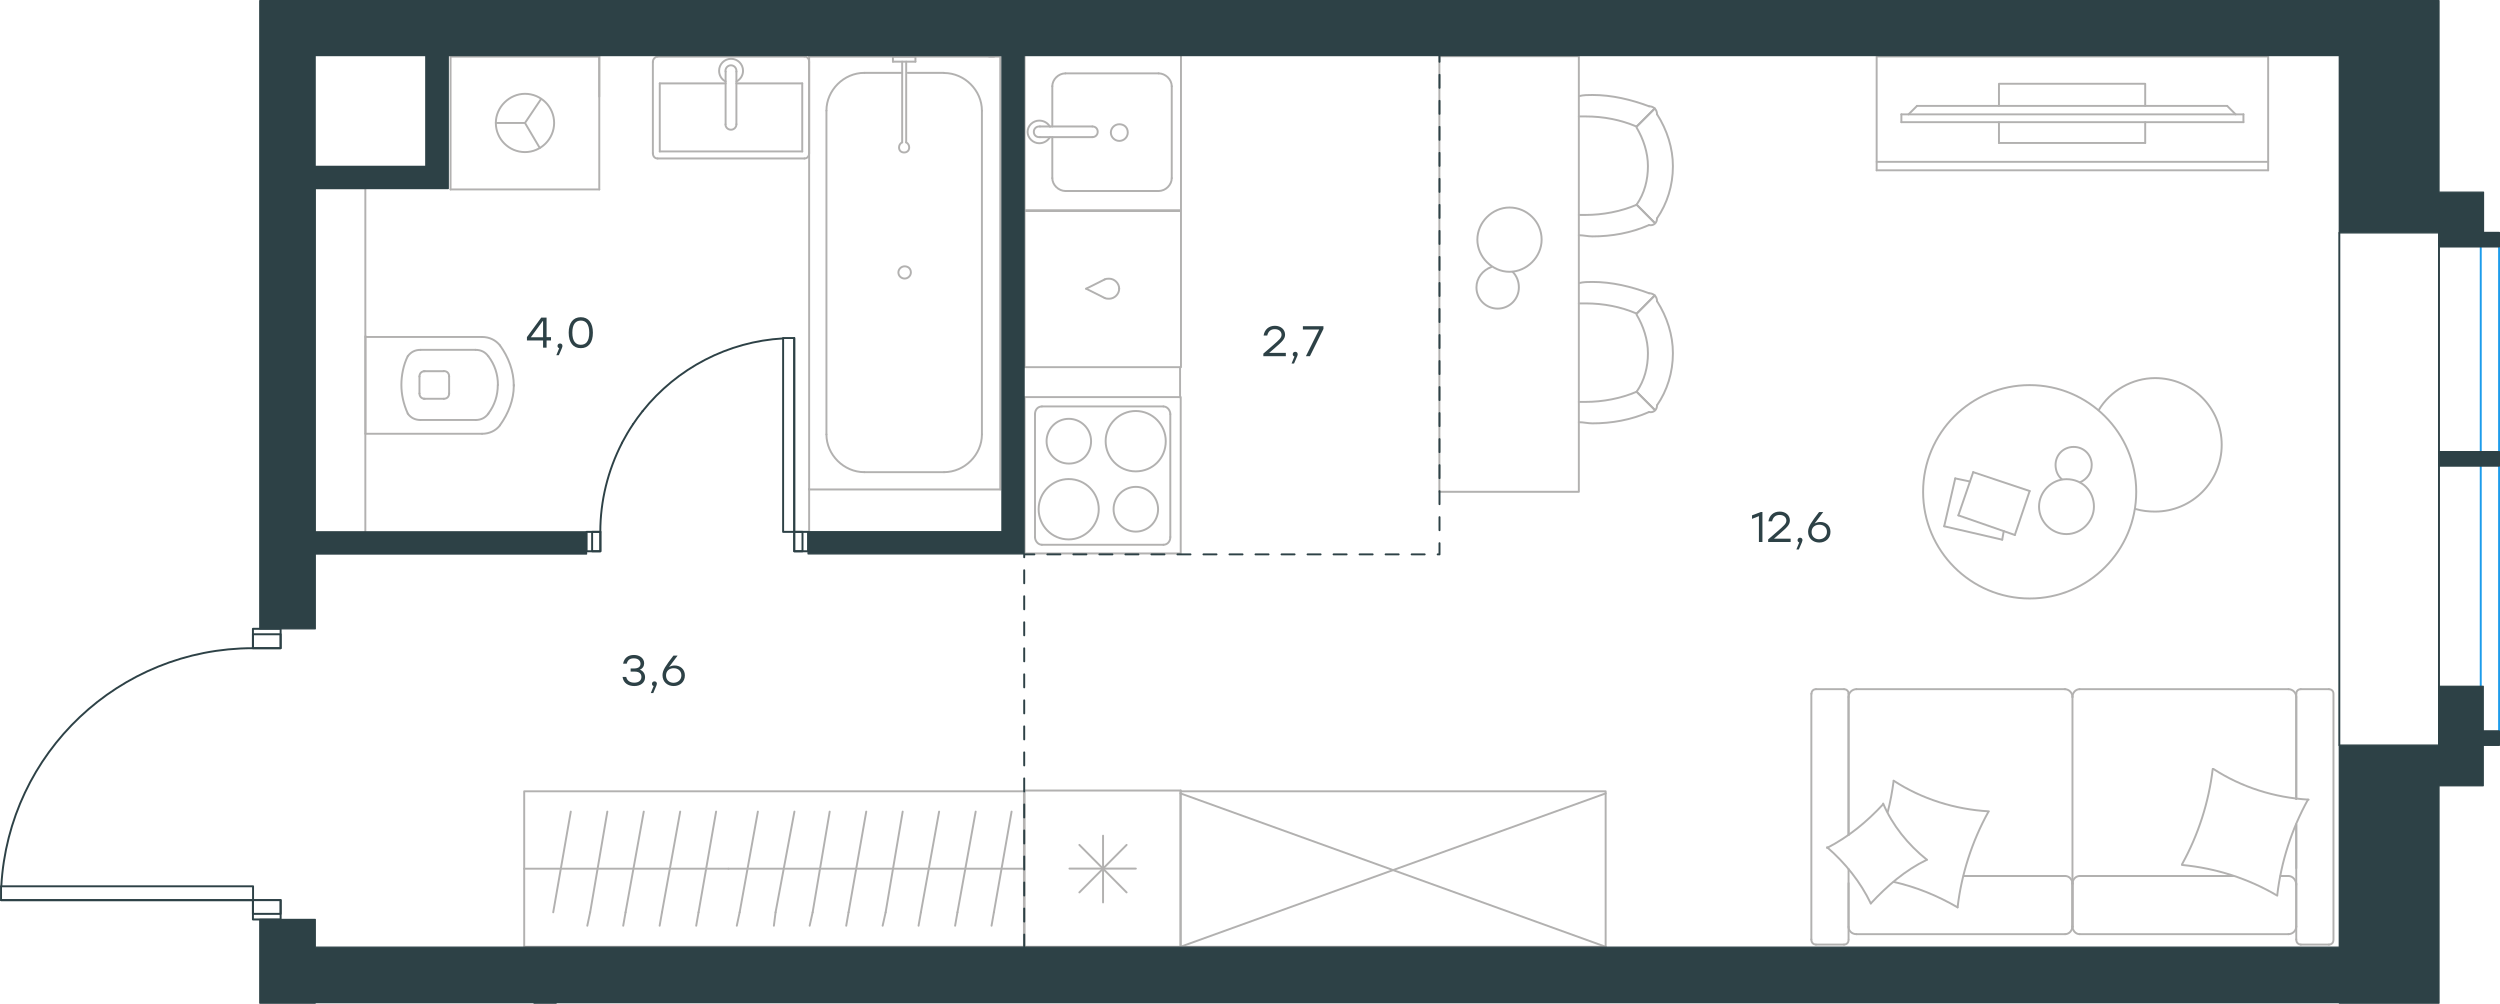 <?xml version="1.0" encoding="utf-8"?>
<!-- Generator: Adobe Illustrator 26.5.0, SVG Export Plug-In . SVG Version: 6.00 Build 0)  -->
<svg version="1.1" id="Слой_1" xmlns="http://www.w3.org/2000/svg" xmlns:xlink="http://www.w3.org/1999/xlink" x="0px" y="0px"
	 viewBox="0 0 1921.5 771.5" style="enable-background:new 0 0 1921.5 771.5;" xml:space="preserve">
<style type="text/css">
	.st0{fill:none;stroke:#B2B1B0;stroke-width:1.5;stroke-linecap:round;stroke-linejoin:round;stroke-miterlimit:22.926;}
	.st1{fill:none;stroke:#2D4146;stroke-width:1.5;stroke-linecap:round;stroke-linejoin:round;stroke-miterlimit:10;}
	.st2{fill:none;stroke:#1D9CEB;stroke-width:1.5;stroke-linecap:round;stroke-linejoin:round;stroke-miterlimit:22.926;}
	.st3{fill:none;stroke:#2D4146;stroke-width:1.5;stroke-linecap:round;stroke-linejoin:round;stroke-miterlimit:22.926;}
	
		.st4{fill:none;stroke:#2D4146;stroke-width:1.5;stroke-linecap:round;stroke-linejoin:round;stroke-miterlimit:22.926;stroke-dasharray:10,10,0,0,0,0;}
	.st5{fill:#2D4146;}
	.st6{fill:#2D4146;stroke:#2D4146;stroke-linecap:round;stroke-linejoin:round;stroke-miterlimit:10;}
</style>
<g>
	<g>
		<line class="st0" x1="280.9" y1="258.3" x2="280.9" y2="333.4"/>
		<g>
			<line class="st0" x1="370.5" y1="259" x2="280.9" y2="259"/>
			<line class="st0" x1="323.2" y1="322.8" x2="365.6" y2="322.8"/>
			<line class="st0" x1="365.6" y1="268.9" x2="323.2" y2="268.9"/>
			<line class="st0" x1="325.7" y1="306.5" x2="341.1" y2="306.5"/>
			<line class="st0" x1="341.1" y1="285.3" x2="325.7" y2="285.3"/>
			<line class="st0" x1="322.4" y1="289.3" x2="322.4" y2="302.4"/>
			<line class="st0" x1="280.9" y1="333.4" x2="370.5" y2="333.4"/>
			<line class="st0" x1="345.2" y1="302.4" x2="345.2" y2="289.3"/>
			<path class="st0" d="M384.3,326.8c6.5-9,10.6-19.6,10.6-30.2c0,0,0,0,0-0.8"/>
			<path class="st0" d="M322.4,302.4c0,2.4,1.6,4.1,4.1,4.1"/>
			<path class="st0" d="M313.4,317.9c2.4,3.3,5.7,4.9,9.8,4.9"/>
			<path class="st0" d="M341.1,306.5c2.4,0,4.1-1.6,4.1-4.1"/>
			<path class="st0" d="M375.3,317.9c4.9-6.5,7.3-13.9,7.3-22"/>
			<path class="st0" d="M345.2,289.3c0-2.4-1.6-4.1-4.1-4.1"/>
			<path class="st0" d="M326.5,285.3c-2.4,0-4.1,1.6-4.1,4.1"/>
			<path class="st0" d="M323.2,268.9c-4.1,0-7.3,1.6-9.8,4.9"/>
			<path class="st0" d="M313.4,273.8c-3.3,6.5-4.9,14.7-4.9,22s1.6,14.7,4.9,22"/>
			<path class="st0" d="M375.3,273.8c-2.4-3.3-5.7-4.9-9.8-4.9"/>
			<path class="st0" d="M394.9,296.5L394.9,296.5c0-11.4-4.1-22-10.6-31"/>
			<path class="st0" d="M370.5,333.4c5.7,0,10.6-2.4,13.8-6.5"/>
			<path class="st0" d="M384.3,265.5c-3.3-4.1-8.1-6.5-13.8-6.5"/>
			<path class="st0" d="M382.7,295.9L382.7,295.9c0-8.2-2.4-15.5-7.3-22"/>
			<path class="st0" d="M365.6,322.8c4.1,0,7.3-1.6,9.8-4.9"/>
		</g>
		<rect x="241.5" y="144.6" class="st0" width="39.3" height="264.9"/>
	</g>
	<g>
		<line class="st0" x1="507.1" y1="116.4" x2="507.1" y2="64.1"/>
		<line class="st0" x1="507.1" y1="64.1" x2="557.7" y2="64.1"/>
		<line class="st0" x1="566" y1="64.1" x2="616.6" y2="64.1"/>
		<line class="st0" x1="616.6" y1="116.4" x2="507.1" y2="116.4"/>
		<line class="st0" x1="616.6" y1="64.1" x2="616.6" y2="116.4"/>
		<line class="st0" x1="618.3" y1="43.5" x2="505.4" y2="43.5"/>
		<line class="st0" x1="621.9" y1="117.7" x2="621.9" y2="47.6"/>
		<line class="st0" x1="505.4" y1="121.8" x2="618.3" y2="121.8"/>
		<line class="st0" x1="501.8" y1="47.6" x2="501.8" y2="117.7"/>
		<path class="st0" d="M501.8,117.7c0,2.4,1.4,4.1,3.6,4.1"/>
		<path class="st0" d="M618.3,121.8c2.1,0,3.6-1.6,3.6-4.1"/>
		<path class="st0" d="M621.9,47.6c0-2.4-1.4-4.1-3.6-4.1"/>
		<path class="st0" d="M505.4,43.5c-1.4,0-3.6,1.6-3.6,4.1"/>
		<line class="st0" x1="566" y1="95.5" x2="566" y2="55"/>
		<line class="st0" x1="557.7" y1="55" x2="557.7" y2="95.5"/>
		<path class="st0" d="M566,95.5L566,95.5c0,2.3-1.8,4.2-4.2,4.2c-2.3,0-4.2-1.8-4.2-4.1l0,0"/>
		<path class="st0" d="M557.7,62.6c-3.1-1.5-5-4.7-5-8.2c0-5.1,4.1-9.2,9.2-9.2c5.1,0,9.2,4.1,9.2,9.2c0,3.5-2,6.6-5,8.2"/>
		<path class="st0" d="M557.7,55c0-0.2-0.1-0.4-0.1-0.6c0-2.3,1.9-4.2,4.2-4.2s4.2,1.9,4.2,4.2c0,0.2,0,0.4,0,0.6"/>
	</g>
	<g>
		<line class="st0" x1="697.7" y1="56" x2="725.6" y2="56"/>
		<line class="st0" x1="664.3" y1="56" x2="693.4" y2="56"/>
		<line class="st0" x1="754.7" y1="85.1" x2="754.7" y2="333.9"/>
		<line class="st0" x1="725.6" y1="362.9" x2="664.3" y2="362.9"/>
		<line class="st0" x1="621.9" y1="376.2" x2="621.9" y2="43.5"/>
		<line class="st0" x1="768.8" y1="376.2" x2="621.9" y2="376.2"/>
		<line class="st0" x1="635.2" y1="333.9" x2="635.2" y2="85.1"/>
		<line class="st0" x1="768.8" y1="43.5" x2="768.8" y2="376.2"/>
		<line class="st0" x1="621.9" y1="43.5" x2="768.8" y2="43.5"/>
		<path class="st0" d="M725.6,362.9c15.7,0,29.1-13.3,29.1-29"/>
		<path class="st0" d="M664.3,56c-15.7,0-29.1,13.3-29.1,29"/>
		<path class="st0" d="M635.2,333.9c0,15.7,13.4,29,29.1,29"/>
		<path class="st0" d="M754.7,85.1c0-15.7-13.4-29-29.1-29"/>
		<line class="st0" x1="760.2" y1="43.5" x2="764.1" y2="43.5"/>
		<line class="st0" x1="696.5" y1="47.4" x2="696.5" y2="109.4"/>
		<line class="st0" x1="693.4" y1="109.4" x2="693.4" y2="47.4"/>
		<line class="st0" x1="686.3" y1="43.5" x2="703.6" y2="43.5"/>
		<line class="st0" x1="703.6" y1="43.5" x2="703.6" y2="47.4"/>
		<line class="st0" x1="703.6" y1="47.4" x2="686.3" y2="47.4"/>
		<line class="st0" x1="686.3" y1="47.4" x2="686.3" y2="43.5"/>
		<path class="st0" d="M693.4,109.4c-1.6,0.8-2.4,2.4-2.4,3.9c0,2.4,1.6,3.9,3.9,3.9c2.4,0,3.9-1.6,3.9-3.9c0-1.6-0.8-3.1-2.4-3.9"
			/>
		<path class="st0" d="M695.3,204.7c-2.6,0-4.8,2.2-4.8,4.7c0,2.6,2.2,4.7,4.8,4.7s4.8-2.2,4.8-4.7
			C700.1,206.4,697.9,204.7,695.3,204.7z"/>
	</g>
	<g>
		<line class="st0" x1="346.3" y1="43.5" x2="346.3" y2="145.6"/>
		<g>
			<line class="st0" x1="460.6" y1="145.6" x2="346.3" y2="145.6"/>
			<line class="st0" x1="460.6" y1="74.2" x2="460.6" y2="43.5"/>
			<line class="st0" x1="460.6" y1="145.6" x2="460.6" y2="43.5"/>
			<line class="st0" x1="403.5" y1="94.5" x2="415.8" y2="76.2"/>
			<line class="st0" x1="403.5" y1="94.5" x2="381.1" y2="94.5"/>
			<line class="st0" x1="403.5" y1="94.5" x2="414.9" y2="113.8"/>
			<path class="st0" d="M381.1,94.5c0,12.4,10.1,22.4,22.4,22.4s22.4-10.1,22.4-22.4c0-12.4-10.1-22.4-22.4-22.4
				C391.6,72.1,381.1,82.2,381.1,94.5z"/>
			<line class="st0" x1="460.6" y1="43.5" x2="346.3" y2="43.5"/>
		</g>
	</g>
	<line class="st0" x1="621.9" y1="375.7" x2="621.9" y2="408.2"/>
	<g>
		<line class="st0" x1="907.5" y1="607.6" x2="907.5" y2="727.7"/>
		<line class="st0" x1="847.8" y1="642.3" x2="847.8" y2="693.6"/>
		<line class="st0" x1="829.6" y1="685.9" x2="865.9" y2="649.4"/>
		<line class="st0" x1="829.6" y1="649.4" x2="865.9" y2="685.9"/>
		<line class="st0" x1="822" y1="667.6" x2="873" y2="667.6"/>
		<line class="st0" x1="907.5" y1="727.7" x2="787.5" y2="727.7"/>
		<line class="st0" x1="787.5" y1="607.6" x2="787.5" y2="727.7"/>
		<line class="st0" x1="907.5" y1="607.6" x2="787.5" y2="607.6"/>
	</g>
	<g>
		<rect x="787.5" y="41.6" class="st0" width="120.2" height="120"/>
		<line class="st0" x1="839.6" y1="97.2" x2="799.3" y2="97.2"/>
		<line class="st0" x1="808.8" y1="105.4" x2="808.8" y2="136.9"/>
		<line class="st0" x1="900.6" y1="136.9" x2="900.6" y2="66.3"/>
		<line class="st0" x1="808.8" y1="66.3" x2="808.8" y2="97.2"/>
		<line class="st0" x1="890.5" y1="56.4" x2="818.9" y2="56.4"/>
		<line class="st0" x1="799.3" y1="105.4" x2="839.6" y2="105.4"/>
		<line class="st0" x1="818.9" y1="146.8" x2="890.5" y2="146.8"/>
		<path class="st0" d="M839.6,97.2L839.6,97.2c2.4,0,4.1,1.7,4.1,4.1c0,2.3-1.8,4.1-4.1,4.1"/>
		<path class="st0" d="M818.9,146.8c-5.3,0-10.1-4.7-10.1-9.9"/>
		<path class="st0" d="M807,105.4c-1.8,2.9-4.7,4.7-8.3,4.7c-4.7,0-8.9-4.1-8.9-8.7c0-4.7,4.1-8.7,8.9-8.7c3.6,0,6.5,1.7,8.3,4.7"/>
		<path class="st0" d="M890.5,56.4c5.3,0,10.1,4.7,10.1,9.9"/>
		<path class="st0" d="M808.8,66.3c0-5.2,4.7-9.9,10.1-9.9"/>
		<path class="st0" d="M900.6,136.9c0,5.2-4.7,9.9-10.1,9.9"/>
		<path class="st0" d="M799.3,105.4h-0.6c-2.4,0-4.1-1.7-4.1-4.1c0-2.3,1.8-4.1,4.1-4.1h0.6"/>
		<path class="st0" d="M860.3,95.5c-3.6,0-6.5,2.9-6.5,6.4s3,6.4,6.5,6.4c3.6,0,6.5-2.9,6.5-6.4C866.8,97.8,863.9,95.5,860.3,95.5z"
			/>
	</g>
	<g>
		<path class="st0" d="M838.6,339.1c0-9.5-7.7-17.2-17.1-17.2c-9.5,0-17.1,7.7-17.1,17.2s7.7,17.2,17.1,17.2
			C830.9,356.4,838.6,349.2,838.6,339.1z"/>
		<path class="st0" d="M844.5,391.4c0-12.5-10-23.2-23.1-23.2c-12.4,0-23.1,10.1-23.1,23.2c0,12.5,10,23.2,23.1,23.2
			C833.9,414.6,844.5,403.9,844.5,391.4z"/>
		<path class="st0" d="M890.1,391.4c0-9.5-7.7-17.2-17.1-17.2c-9.5,0-17.1,7.7-17.1,17.2s7.7,17.2,17.1,17.2
			S890.1,400.9,890.1,391.4z"/>
		<path class="st0" d="M896,339.1c0-12.5-10-23.2-23.1-23.2c-12.4,0-23.1,10.1-23.1,23.2c0,12.5,10,23.2,23.1,23.2
			S896,352.2,896,339.1z"/>
		<line class="st0" x1="795.5" y1="412.8" x2="795.5" y2="318.3"/>
		<line class="st0" x1="894.2" y1="418.7" x2="800.8" y2="418.7"/>
		<line class="st0" x1="899.5" y1="318.3" x2="899.5" y2="412.8"/>
		<line class="st0" x1="800.8" y1="312.4" x2="894.2" y2="312.4"/>
		<path class="st0" d="M899.5,412.8L899.5,412.8c0,3.6-2.4,5.9-5.3,5.9"/>
		<path class="st0" d="M795.5,318.3L795.5,318.3c0-3.6,2.4-5.9,5.3-5.9"/>
		<path class="st0" d="M800.8,418.7L800.8,418.7c-3,0-5.3-3-5.3-5.9"/>
		<path class="st0" d="M894.2,312.4L894.2,312.4c3,0,5.3,3,5.3,5.9"/>
		<rect x="787.5" y="305.2" class="st0" width="120" height="120.2"/>
	</g>
	<g>
		<rect x="787.5" y="162.2" class="st0" width="120.2" height="120"/>
		<line class="st0" x1="834.8" y1="221.9" x2="849" y2="229"/>
		<line class="st0" x1="849" y1="214.8" x2="834.8" y2="221.9"/>
		<path class="st0" d="M849,214.8c1.2-0.6,2.4-0.6,3.5-0.6c4.1,0,7.7,3.6,7.7,7.7"/>
		<path class="st0" d="M849,229c1.2,0.6,2.4,0.6,3.5,0.6c4.1,0,7.7-3.6,7.7-7.7"/>
	</g>
	<line class="st0" x1="907" y1="282.5" x2="907" y2="305.4"/>
	<g>
		<line class="st0" x1="402.9" y1="667.7" x2="559.9" y2="667.7"/>
		<line class="st0" x1="535.1" y1="711.5" x2="536.9" y2="701.2"/>
		<line class="st0" x1="536.9" y1="701.2" x2="550.4" y2="623.8"/>
		<line class="st0" x1="507" y1="711.5" x2="508.8" y2="701.2"/>
		<line class="st0" x1="508.8" y1="701.2" x2="522.8" y2="623.8"/>
		<line class="st0" x1="479" y1="711.5" x2="480.8" y2="701.2"/>
		<line class="st0" x1="480.8" y1="701.2" x2="494.8" y2="623.8"/>
		<line class="st0" x1="451.4" y1="711.5" x2="453.6" y2="701.2"/>
		<line class="st0" x1="453.6" y1="701.2" x2="466.8" y2="623.8"/>
		<line class="st0" x1="425.2" y1="701.2" x2="438.7" y2="623.8"/>
		<rect x="402.9" y="608.2" class="st0" width="384.1" height="119.5"/>
		<line class="st0" x1="559.9" y1="667.7" x2="787" y2="667.7"/>
		<line class="st0" x1="762.1" y1="711.5" x2="763.9" y2="701.2"/>
		<line class="st0" x1="763.9" y1="701.2" x2="777.5" y2="623.8"/>
		<line class="st0" x1="734.1" y1="711.5" x2="735.9" y2="701.2"/>
		<line class="st0" x1="735.9" y1="701.2" x2="749.9" y2="623.8"/>
		<line class="st0" x1="706" y1="711.5" x2="707.8" y2="701.2"/>
		<line class="st0" x1="707.8" y1="701.2" x2="721.8" y2="623.8"/>
		<line class="st0" x1="678.4" y1="711.5" x2="680.7" y2="701.2"/>
		<line class="st0" x1="680.7" y1="701.2" x2="693.8" y2="623.8"/>
		<line class="st0" x1="650.4" y1="711.5" x2="652.2" y2="701.2"/>
		<line class="st0" x1="652.2" y1="701.2" x2="665.8" y2="623.8"/>
		<line class="st0" x1="622.3" y1="711.5" x2="624.6" y2="701.2"/>
		<line class="st0" x1="624.6" y1="701.2" x2="637.7" y2="623.8"/>
		<line class="st0" x1="594.8" y1="711.5" x2="596.1" y2="701.2"/>
		<line class="st0" x1="596.1" y1="701.2" x2="610.6" y2="623.8"/>
		<line class="st0" x1="568.5" y1="701.2" x2="582.5" y2="623.8"/>
		<line class="st0" x1="566.3" y1="711.5" x2="568.5" y2="701.2"/>
	</g>
	<g>
		<rect x="907.3" y="608.2" class="st0" width="326.8" height="119.5"/>
		<line class="st0" x1="907.3" y1="727.7" x2="1234.1" y2="609.8"/>
		<line class="st0" x1="907.3" y1="609.8" x2="1234.1" y2="727.7"/>
	</g>
	<g>
		<line class="st0" x1="1716.4" y1="673.3" x2="1598.4" y2="673.3"/>
		<line class="st0" x1="1395.8" y1="529.7" x2="1417.3" y2="529.7"/>
		<line class="st0" x1="1426.8" y1="529.7" x2="1587.3" y2="529.7"/>
		<line class="st0" x1="1764.9" y1="633.6" x2="1764.9" y2="667.3"/>
		<line class="st0" x1="1764.9" y1="535.7" x2="1764.9" y2="614.1"/>
		<line class="st0" x1="1420.8" y1="535.7" x2="1420.8" y2="641.7"/>
		<line class="st0" x1="1592.9" y1="678.8" x2="1592.9" y2="712.5"/>
		<line class="st0" x1="1587.3" y1="673.3" x2="1509.3" y2="673.3"/>
		<line class="st0" x1="1790" y1="726" x2="1768.4" y2="726"/>
		<line class="st0" x1="1592.9" y1="712.5" x2="1592.9" y2="678.8"/>
		<line class="st0" x1="1426.8" y1="718" x2="1587.3" y2="718"/>
		<line class="st0" x1="1420.8" y1="641.7" x2="1420.8" y2="533.2"/>
		<line class="st0" x1="1598.4" y1="529.7" x2="1758.9" y2="529.7"/>
		<line class="st0" x1="1768.4" y1="529.7" x2="1790" y2="529.7"/>
		<line class="st0" x1="1758.9" y1="673.3" x2="1752.9" y2="673.3"/>
		<line class="st0" x1="1764.9" y1="722" x2="1764.9" y2="633.6"/>
		<line class="st0" x1="1758.9" y1="673.3" x2="1752.9" y2="673.3"/>
		<line class="st0" x1="1764.9" y1="712.5" x2="1764.9" y2="678.8"/>
		<line class="st0" x1="1592.9" y1="712.5" x2="1592.9" y2="678.8"/>
		<line class="st0" x1="1598.4" y1="718" x2="1758.9" y2="718"/>
		<line class="st0" x1="1764.9" y1="614.1" x2="1764.9" y2="533.2"/>
		<line class="st0" x1="1392.2" y1="722" x2="1392.2" y2="533.2"/>
		<line class="st0" x1="1417.3" y1="726" x2="1395.8" y2="726"/>
		<line class="st0" x1="1420.8" y1="668" x2="1420.8" y2="722"/>
		<line class="st0" x1="1592.9" y1="678.8" x2="1592.9" y2="535.7"/>
		<line class="st0" x1="1420.8" y1="678.8" x2="1420.8" y2="712.5"/>
		<path class="st0" d="M1764.9,722c0,2.9,2,4,3.5,4"/>
		<path class="st0" d="M1420.8,533.2c0-2.5-2-3.5-3.5-3.5"/>
		<path class="st0" d="M1417.3,726c2.5,0,3.5-2,3.5-3.5"/>
		<path class="st0" d="M1598.4,673.3c-2.8,0-5.5,2.5-5.5,6"/>
		<path class="st0" d="M1420.8,712.5c0,2.8,2.5,5.5,6,5.5"/>
		<path class="st0" d="M1758.9,718c3,0,6-2.5,6-6"/>
		<path class="st0" d="M1598.4,529.7c-2.8,0-5.5,2.5-5.5,6"/>
		<path class="st0" d="M1592.9,712c0,3,2.3,6,5.5,6"/>
		<path class="st0" d="M1592.9,535.7c0-3-2.5-6-6-6"/>
		<path class="st0" d="M1790,726c2.5,0,3.5-2,3.5-3.5V533.2c0-2.5-2-3.5-3.5-3.5"/>
		<path class="st0" d="M1587.3,718c2.8,0,5.5-2.5,5.5-6"/>
		<path class="st0" d="M1395.8,529.7c-2.5,0-3.5,2-3.5,3.5"/>
		<path class="st0" d="M1764.9,535.7c0-3-2.5-6-6-6"/>
		<path class="st0" d="M1768.4,529.7c-2.5,0-3.5,2-3.5,3.5"/>
		<path class="st0" d="M1426.8,529.7c-3,0-6,2.5-6,6"/>
		<path class="st0" d="M1764.9,680c0-3.3-2.5-6.7-6-6.7"/>
		<path class="st0" d="M1592.9,679.3c0-3-2.3-6-5.5-6"/>
		<path class="st0" d="M1392.2,722c0,2.9,2,4,3.5,4"/>
		<path class="st0" d="M1677.1,664.3c12.5-22.6,20.6-47.7,23.6-73.3"/>
		<path class="st0" d="M1404.3,651.7c16.6-8.5,30.6-20.1,43.1-33.6"/>
		<path class="st0" d="M1447.4,617.6c7,16.6,19.1,31.6,33.6,43.2"/>
		<path class="st0" d="M1701.2,591c21.6,14.1,47.1,22.1,73.2,23.6"/>
		<path class="st0" d="M1528.2,624.1c-12.5,22.6-20.6,47.7-23.6,73.3"/>
		<path class="st0" d="M1504.6,697.4c-15.5-9-31.6-15.6-49.2-19.6"/>
		<path class="st0" d="M1455.4,600c21.6,14.1,47.1,22.1,73.2,23.6"/>
		<path class="st0" d="M1773.9,614.6c-12.5,22.6-20.6,47.7-23.6,73.3"/>
		<path class="st0" d="M1750.3,688.4c-22.1-13.1-47.1-21.1-73.2-23.6"/>
		<path class="st0" d="M1481,660.8c-16.6,8-30.6,20.1-43.1,33.6"/>
		<path class="st0" d="M1450.9,624.1c2-7.5,3.5-16.1,4.5-23.6"/>
		<path class="st0" d="M1437.9,694.4c-8-16.6-19.6-31.1-33.6-43.2"/>
	</g>
	<g>
		<line class="st0" x1="1494.3" y1="404.5" x2="1502.8" y2="367.7"/>
		<line class="st0" x1="1502.8" y1="367.7" x2="1514.2" y2="370.1"/>
		<line class="st0" x1="1540.1" y1="408.1" x2="1538.9" y2="414.8"/>
		<line class="st0" x1="1538.9" y1="414.8" x2="1494.3" y2="404.5"/>
		<line class="st0" x1="1505.2" y1="396.1" x2="1516.6" y2="362.9"/>
		<line class="st0" x1="1516.6" y1="362.9" x2="1560" y2="377.4"/>
		<line class="st0" x1="1560" y1="377.4" x2="1548.6" y2="411.2"/>
		<line class="st0" x1="1548.6" y1="411.2" x2="1505.2" y2="396.1"/>
		<ellipse class="st0" cx="1560" cy="378" rx="81.9" ry="82"/>
		<path class="st0" d="M1588.3,368.3c-11.4,0-21.1,9.7-21.1,21.1c0,11.5,9.6,21.1,21.1,21.1c11.4,0,21.1-9.7,21.1-21.1
			C1609.4,377.4,1600.4,368.3,1588.3,368.3z"/>
		<path class="st0" d="M1584.7,368.3c-3-2.4-4.8-6.6-4.8-10.9c0-7.8,6-13.9,13.9-13.9c7.8,0,13.9,6,13.9,13.9c0,6-3.6,10.9-9,13.3"
			/>
		<path class="st0" d="M1613,315.3c9-15.1,25.9-24.7,43.4-24.7c28.3,0,51.2,22.9,51.2,51.3s-22.9,51.3-51.2,51.3c-5,0-10-0.5-15.1-2
			"/>
	</g>
	<g>
		<g>
			<line class="st0" x1="1442.4" y1="124.4" x2="1743.3" y2="124.4"/>
			<polyline class="st0" points="1743.3,130.9 1743.3,43.4 1442.4,43.4 1442.4,130.9 			"/>
			<line class="st0" x1="1442.4" y1="130.9" x2="1743.3" y2="130.9"/>
		</g>
		<g>
			<polyline class="st0" points="1648.8,81.4 1648.8,64.4 1536.4,64.4 1536.4,81.4 			"/>
			<line class="st0" x1="1536.4" y1="93.9" x2="1536.4" y2="109.9"/>
			<line class="st0" x1="1536.4" y1="109.9" x2="1648.8" y2="109.9"/>
			<line class="st0" x1="1648.8" y1="109.9" x2="1648.8" y2="93.9"/>
			<line class="st0" x1="1461.4" y1="93.9" x2="1461.4" y2="87.9"/>
			<line class="st0" x1="1711.8" y1="81.4" x2="1718.3" y2="87.9"/>
			<line class="st0" x1="1466.9" y1="87.9" x2="1473.4" y2="81.4"/>
			<line class="st0" x1="1724.3" y1="87.9" x2="1461.4" y2="87.9"/>
			<line class="st0" x1="1461.4" y1="93.9" x2="1724.3" y2="93.9"/>
			<line class="st0" x1="1724.3" y1="93.9" x2="1724.3" y2="87.9"/>
			<line class="st0" x1="1473.4" y1="81.4" x2="1711.8" y2="81.4"/>
		</g>
	</g>
	<g>
		<rect x="1106.3" y="43.2" class="st0" width="107.2" height="334.8"/>
		<path class="st0" d="M1257.9,157.3c6.1-8.7,8.7-19.1,8.7-29.6c0-10.4-3.5-20.9-8.7-29.6"/>
		<path class="st0" d="M1213.5,180.8c3.5,0,7,0.9,10.4,0.9c14.8,0,29.6-2.6,43.5-8.7"/>
		<path class="st0" d="M1267.5,81.7c-13.9-5.2-28.7-8.7-43.5-8.7c-3.5,0-7,0-10.4,0.9"/>
		<path class="st0" d="M1213.5,165.2c1.7,0,3.5,0,5.2,0c13.1,0,27-2.6,39.2-7.8"/>
		<path class="st0" d="M1257.9,97.3c-12.2-5.2-25.3-7.8-39.2-7.8c-1.7,0-3.5,0-5.2,0"/>
		<path class="st0" d="M1273.6,167.8c7.8-11.3,12.2-25.2,12.2-40c0-13.9-4.4-27.8-12.2-40"/>
		<line class="st0" x1="1257.9" y1="157.3" x2="1271.8" y2="171.3"/>
		<line class="st0" x1="1257.9" y1="97.3" x2="1271.8" y2="83.4"/>
		<line class="st0" x1="1257.9" y1="157.3" x2="1271.8" y2="171.3"/>
		<line class="st0" x1="1257.9" y1="97.3" x2="1271.8" y2="83.4"/>
		<path class="st0" d="M1273.6,87.8c0-3.5-2.6-6.1-6.1-6.1"/>
		<path class="st0" d="M1267.5,173c3.5,0.7,6.1-1.7,6.1-5.2"/>
		<path class="st0" d="M1257.9,301.1c6.1-8.7,8.7-19.1,8.7-29.6c0-10.4-3.5-20.9-8.7-29.6"/>
		<path class="st0" d="M1213.5,324.5c3.5,0,7,0.9,10.4,0.9c14.8,0,29.6-2.6,43.5-8.7"/>
		<path class="st0" d="M1267.5,225.4c-13.9-5.2-28.7-8.7-43.5-8.7c-3.5,0-7,0-10.4,0.9"/>
		<path class="st0" d="M1213.5,308.9c1.7,0,3.5,0,5.2,0c13.1,0,27-2.6,39.2-7.8"/>
		<path class="st0" d="M1257.9,241c-12.2-5.2-25.3-7.8-39.2-7.8c-1.7,0-3.5,0-5.2,0"/>
		<path class="st0" d="M1273.6,311.5c7.8-11.3,12.2-25.2,12.2-40c0-13.9-4.4-27.8-12.2-40"/>
		<line class="st0" x1="1257.9" y1="301.1" x2="1271.8" y2="315"/>
		<line class="st0" x1="1257.9" y1="241.1" x2="1271.8" y2="227.1"/>
		<line class="st0" x1="1257.9" y1="301.1" x2="1271.8" y2="315"/>
		<line class="st0" x1="1257.9" y1="241.1" x2="1271.8" y2="227.1"/>
		<path class="st0" d="M1273.6,231.5c0-3.5-2.6-6.1-6.1-6.1"/>
		<path class="st0" d="M1267.5,316.7c3.5,0.7,6.1-1.7,6.1-5.2"/>
		<path class="st0" d="M1160.2,159.5c-13.3,0-24.7,11.4-24.7,24.7s11.5,24.7,24.7,24.7c13.3,0,24.7-11.4,24.7-24.7
			C1184.9,170.3,1173.5,159.5,1160.2,159.5z"/>
		<path class="st0" d="M1162.6,208.9c3,3,4.8,7.2,4.8,12c0,9-7.2,16.3-16.3,16.3c-9,0-16.3-7.2-16.3-16.3c0-7.2,4.8-13.3,11.5-15.7"
			/>
	</g>
</g>
<rect x="610.5" y="408.8" class="st1" width="10.6" height="14.9"/>
<rect x="450.8" y="408.8" class="st1" width="10.6" height="14.9"/>
<rect x="601.9" y="259.8" class="st1" width="8.5" height="149"/>
<rect x="610.4" y="408.8" class="st1" width="6.4" height="14.9"/>
<rect x="455.1" y="408.8" class="st1" width="6.4" height="14.9"/>
<line class="st1" x1="610.5" y1="259.8" x2="610.5" y2="408.8"/>
<path class="st1" d="M493.9,316c-2.6,3.2-5,6.6-7.3,10"/>
<path class="st1" d="M486.6,326c-3.1,4.6-5.9,9.4-8.5,14.3"/>
<path class="st1" d="M478.1,340.4c-10.9,21.2-16.7,44.6-16.7,68.4"/>
<path class="st1" d="M601.9,260.1c-42.3,2.4-81.6,22.8-108,55.9"/>
<rect x="194.4" y="691.8" class="st1" width="21.3" height="14.9"/>
<rect x="194.4" y="483.3" class="st1" width="21.3" height="14.9"/>
<rect x="0.8" y="681.2" class="st1" width="193.7" height="10.7"/>
<rect x="194.4" y="691.8" class="st1" width="21.3" height="10.6"/>
<rect x="194.4" y="487.5" class="st1" width="21.3" height="10.7"/>
<line class="st1" x1="0.8" y1="691.8" x2="194.4" y2="691.8"/>
<path class="st1" d="M194.4,498.2C91.6,498.2,6.7,578.5,1,681.1"/>
<line class="st2" x1="1920.8" y1="190.1" x2="1920.8" y2="562.1"/>
<line class="st3" x1="1874.6" y1="190.1" x2="1874.6" y2="562.1"/>
<line class="st2" x1="1906.7" y1="190.1" x2="1906.7" y2="562.1"/>
<rect x="1874.6" y="178.9" class="st3" width="46.2" height="10.5"/>
<rect x="1874.6" y="347.4" class="st3" width="46.2" height="10.5"/>
<rect x="1874.6" y="562.1" class="st3" width="46.2" height="10.5"/>
<line class="st3" x1="1798" y1="179" x2="1798" y2="572.7"/>
<polyline class="st4" points="787.2,728.3 787.2,426.1 1106.4,426.1 1106.4,43 "/>
<g>
	<path class="st5" d="M495.8,520.5c0,4.2-3.4,6.8-8.3,6.8c-4.5,0-8.4-2.2-9-7h2.8c0.7,3.1,3.2,4.4,6.2,4.4c3.4,0,5.5-1.7,5.5-4.4
		c0-2.3-1.4-4.1-5.1-4.1h-3.2v-2.4h2.4c3.5,0,5.2-1.3,5.2-3.6c0-2.6-2.1-4.2-5.1-4.2c-2.8,0-4.7,1-5.5,4.1h-2.8
		c0.9-4.7,4.2-6.7,8.4-6.7c4.4,0,7.8,2.6,7.8,6.4c0,2.2-1.2,4.1-3.3,4.9C494.2,515.6,495.8,517.7,495.8,520.5z"/>
	<path class="st5" d="M502.1,532.7h-1.9l2.2-5.4c-0.8-0.2-1.3-0.9-1.3-1.7c0-1.1,0.8-1.9,1.9-1.9c0.8,0,1.9,0.4,1.9,1.9
		C504.8,526.1,504.7,526.9,502.1,532.7z"/>
	<path class="st5" d="M526.4,519.1c0,5-3.8,8.2-8.6,8.2c-4.7,0-8.6-3.1-8.6-8.3c0-4,2.4-7.2,8.4-15.1h3.2l-6.6,8.8
		c1.2-0.7,2.6-1.2,4.3-1.2C522.6,511.4,526.4,514.2,526.4,519.1z M523.7,519.1c0-3.5-2.6-5.5-5.9-5.5c-3.4,0-5.9,2.1-5.9,5.6
		s2.6,5.6,5.8,5.6C521.1,524.7,523.7,522.5,523.7,519.1z"/>
</g>
<g>
	<path class="st5" d="M988.3,273.8H971v-2l6.7-5.8c5.6-4.9,7.3-6.3,7.3-8.7c0-2.5-2-4.3-5.2-4.3c-3.3,0-5.1,1.9-5.8,4.9h-2.8
		c0.7-4.6,4-7.5,8.7-7.5c4.7,0,7.8,3,7.8,6.8c0,3.4-2.4,5.5-7.8,10.2l-4.4,3.8h12.8V273.8z"/>
	<path class="st5" d="M994.6,279.4h-1.9l2.2-5.4c-0.8-0.2-1.3-0.9-1.3-1.7c0-1.1,0.8-1.9,1.9-1.9c0.8,0,1.9,0.4,1.9,1.9
		C997.4,272.9,997.3,273.6,994.6,279.4z"/>
	<path class="st5" d="M1017.2,250.7v2.1l-10.4,21h-3.1l10.2-20.5h-12.5v-2.6H1017.2z"/>
</g>
<g>
	<path class="st5" d="M1354.6,393.5v23.1h-2.7v-19.9l-5.3,2.1v-2.7l6.8-2.6H1354.6z"/>
	<path class="st5" d="M1376.3,416.6h-17.3v-2l6.7-5.8c5.6-4.9,7.3-6.3,7.3-8.7c0-2.5-2-4.3-5.2-4.3c-3.3,0-5.1,1.9-5.8,4.9h-2.8
		c0.7-4.6,4-7.5,8.7-7.5c4.7,0,7.8,3,7.8,6.8c0,3.4-2.4,5.5-7.8,10.2l-4.4,3.8h12.8V416.6z"/>
	<path class="st5" d="M1382.6,422.3h-1.9l2.2-5.4c-0.8-0.2-1.3-0.9-1.3-1.7c0-1.1,0.8-1.9,1.9-1.9c0.8,0,1.9,0.4,1.9,1.9
		C1385.3,415.8,1385.2,416.5,1382.6,422.3z"/>
	<path class="st5" d="M1406.9,408.8c0,5-3.8,8.2-8.6,8.2c-4.7,0-8.6-3.1-8.6-8.3c0-4,2.4-7.2,8.4-15.1h3.2l-6.6,8.8
		c1.2-0.7,2.6-1.2,4.3-1.2C1403.2,401.1,1406.9,403.8,1406.9,408.8z M1404.2,408.8c0-3.5-2.6-5.5-5.9-5.5c-3.4,0-5.9,2.1-5.9,5.6
		s2.6,5.6,5.8,5.6C1401.6,414.4,1404.2,412.2,1404.2,408.8z"/>
</g>
<g>
	<path class="st5" d="M423.5,261.7h-3.4v5.5h-2.7v-5.5H405v-2.6l11-15h4.1v15h3.4V261.7z M417.4,259.2v-12.4h-0.3l-9.1,12.4
		L417.4,259.2z"/>
	<path class="st5" d="M429.5,273h-1.9l2.2-5.4c-0.8-0.2-1.3-0.9-1.3-1.7c0-1.1,0.8-1.9,1.9-1.9c0.8,0,1.9,0.4,1.9,1.9
		C432.3,266.4,432.2,267.2,429.5,273z"/>
	<path class="st5" d="M455.7,255.7c0,7.6-3.4,11.9-9.3,11.9c-5.8,0-9.3-4.3-9.3-11.9s3.5-11.9,9.3-11.9
		C452.3,243.8,455.7,248.2,455.7,255.7z M452.9,255.7c0-6.6-2.6-9.3-6.5-9.3s-6.5,2.7-6.5,9.3s2.6,9.3,6.5,9.3
		S452.9,262.4,452.9,255.7z"/>
</g>
<rect x="1874.6" y="527.5" class="st6" width="34" height="34.5"/>
<rect x="1874.6" y="347.4" class="st6" width="46.2" height="10.5"/>
<rect x="1874.6" y="562.1" class="st6" width="46.2" height="10.5"/>
<path class="st6" d="M1908.6,147.7h-34V0.5H199.7v482.8h42.6v-57.5h208.5v-17H242.3V144.9h84.3h0.9h17V42.7h221.5h29.6h174.5v366
	h-9.9H621.1v17h139.1h26.9v-17v-366H1798v49v87.3h42.6h34.1h0v10.5h46.2v-10.5h-12.1V147.7z M327.4,127.9h-0.9h-84.3V42.7h85.1
	V127.9z"/>
<polygon class="st6" points="242.3,771 242.3,770.6 410.4,770.6 410.4,771 427.5,771 427.5,770.6 1798,770.6 1798,771 1874.6,771 
	1874.6,603.9 1908.6,603.9 1908.6,572.7 1874.6,572.7 1840.5,572.7 1798,572.7 1798,659.9 1798,728 242.3,728 242.3,706.7 
	199.7,706.7 199.7,771 "/>
</svg>
